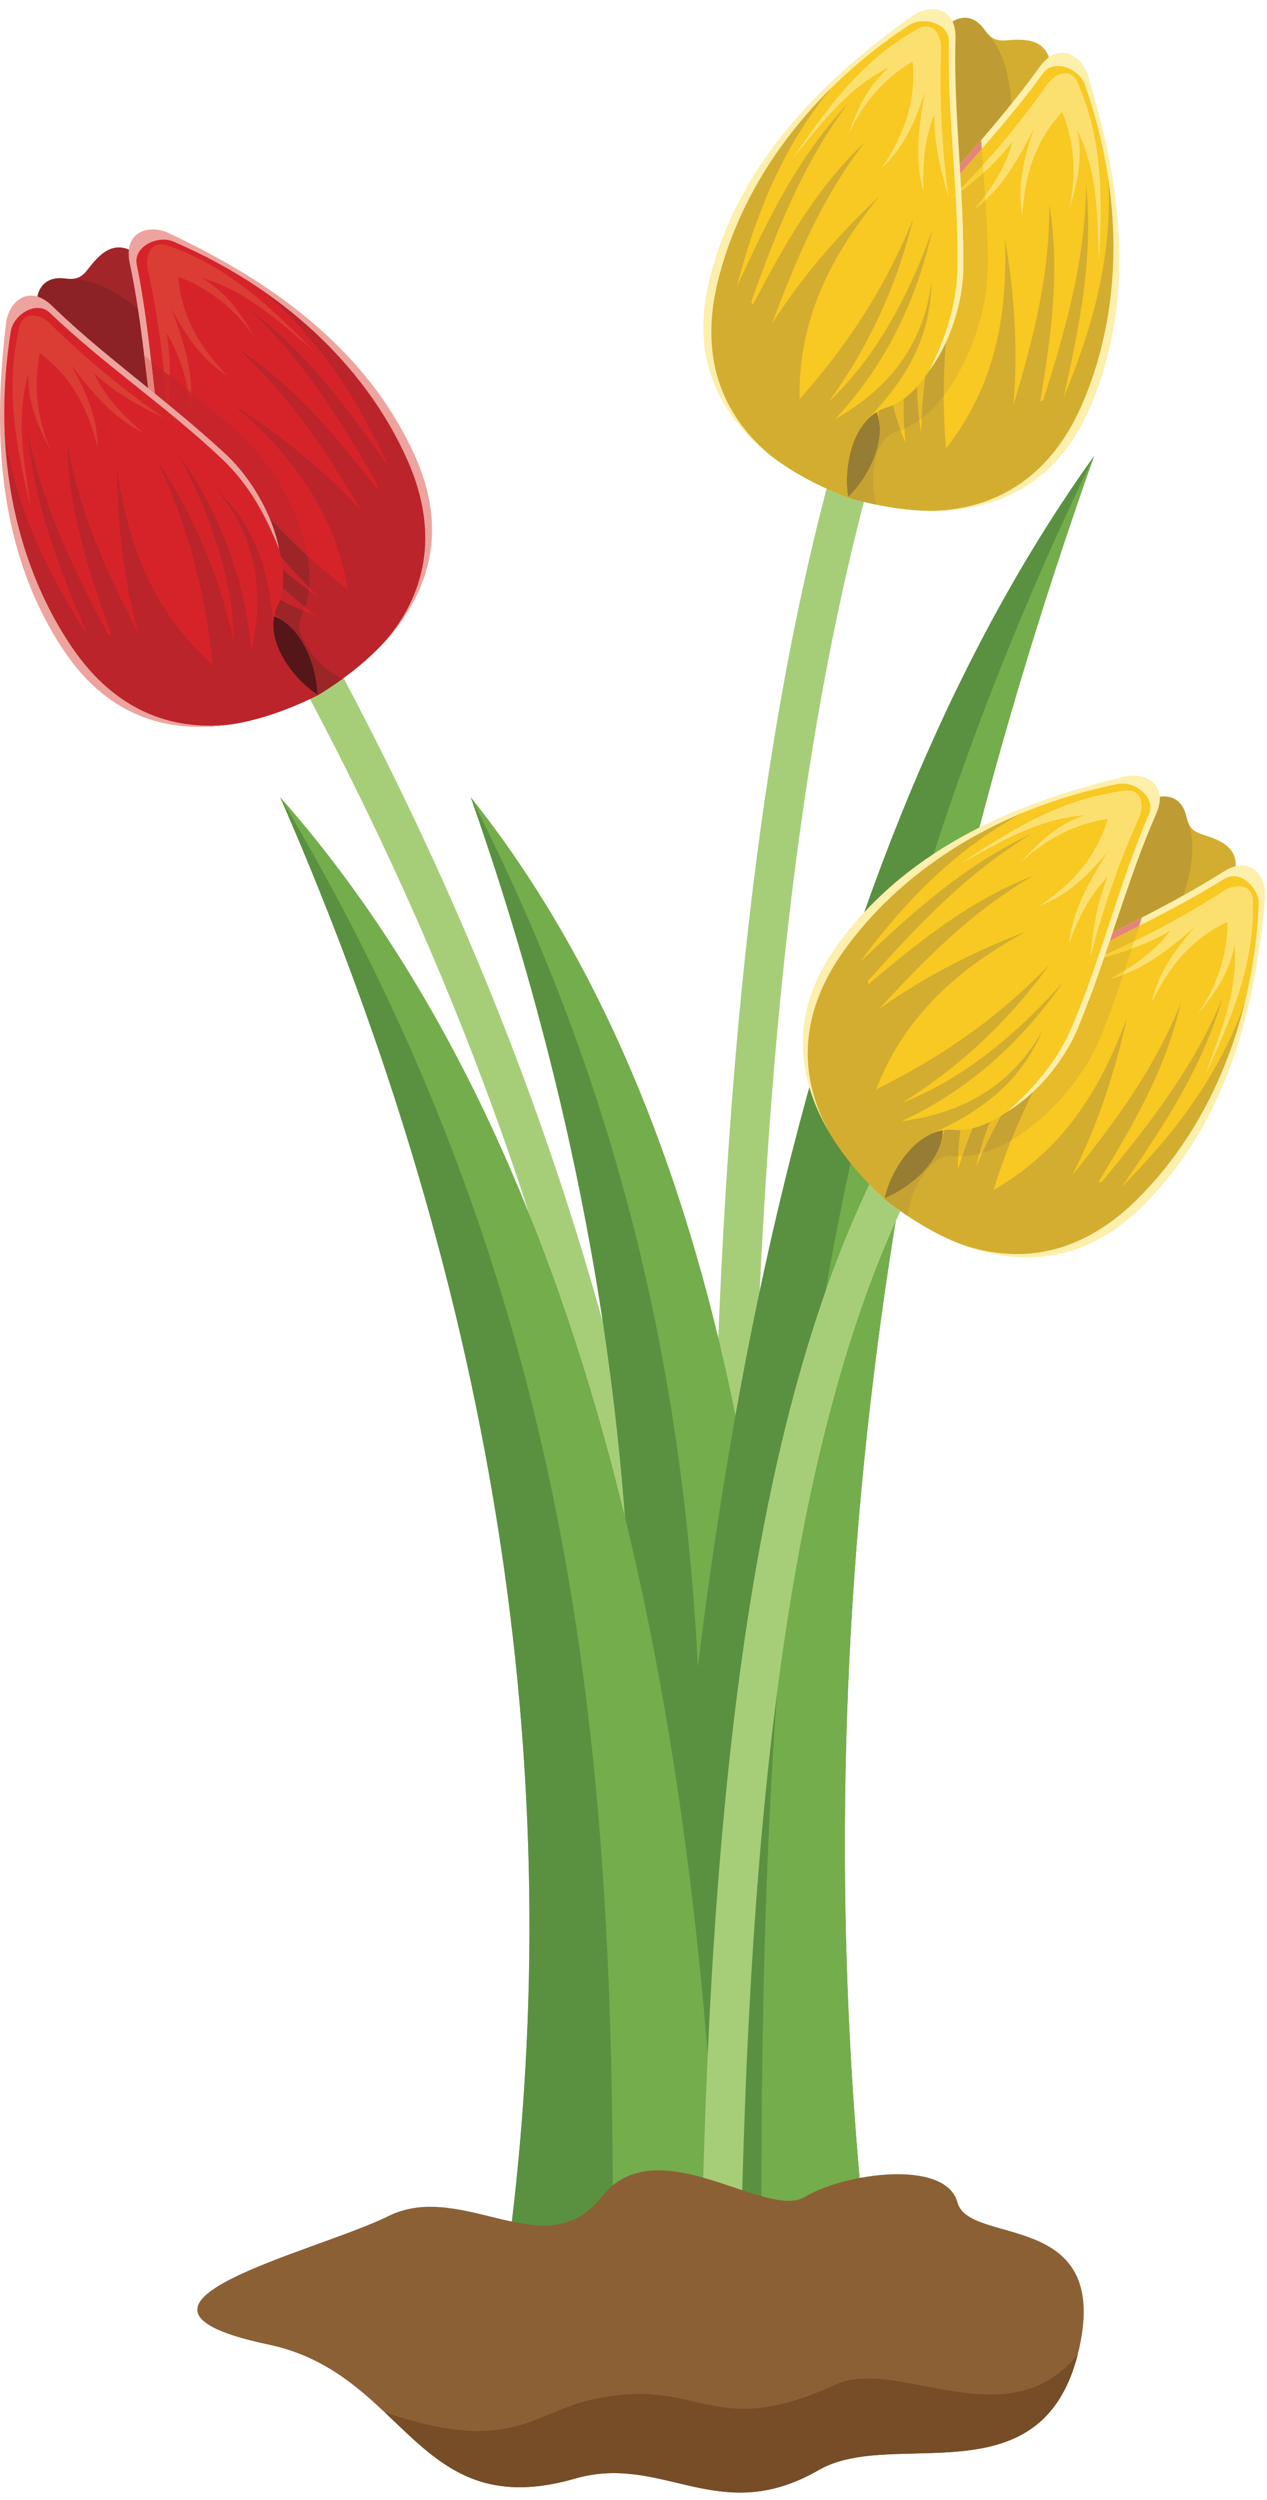 <?xml version="1.0" encoding="UTF-8"?>
<!DOCTYPE svg  PUBLIC '-//W3C//DTD SVG 1.1//EN'  'http://www.w3.org/Graphics/SVG/1.1/DTD/svg11.dtd'>
<svg version="1.1" viewBox="0 0 359 708" xmlns="http://www.w3.org/2000/svg">
<path d="m92.556 183.07c48.142 88.743 75.327 168.98 91.243 244.72 15.885 75.597 20.497 146.58 23.531 217.07l-11.143 0.481c-3.013-69.981-7.59-140.43-23.316-215.28-15.699-74.704-42.551-153.92-90.148-241.66l9.833-5.331" fill="#A6CE79"/>
<path d="m250.76 120.8c-36.932 122.75-38.022 278.95-38.925 408.37-0.294 42.284-0.57 81.727-2.049 116.12l-11.147-0.48c1.484-34.472 1.759-73.665 2.053-115.68 0.908-130.21 2.003-287.36 39.361-411.52l10.707 3.19" fill="#A6CE79"/>
<path d="m161.03 644.47c31.016-136.45 22.509-275.96-27.643-418.73 71.698 89.988 98.063 233.69 88.744 419.68-20.367-0.318-40.734-0.633-61.101-0.948" fill="#74AD4B"/>
<path d="m161.03 644.47c31.016-136.45 22.509-275.96-27.643-418.73 75.642 147.87 70.425 284.04 58.192 419.2l-30.549-0.472" fill="#5A9141"/>
<path d="m246.36 644.25c-19.283-167.86 1.226-339.5 63.654-515.14-79.438 110.71-118.16 287.5-124.84 516.3 20.396-0.389 40.79-0.779 61.183-1.167" fill="#5A9141"/>
<path d="m246.36 644.25c-19.283-167.86 1.226-339.5 63.654-515.14-88.359 181.91-94.852 349.44-94.244 515.72l30.59-0.584" fill="#74AD4B"/>
<path d="m143.04 644.47c19.282-136.45-1.224-275.96-63.654-418.73 79.437 89.988 118.16 233.69 124.84 419.68-20.394-0.318-40.787-0.633-61.181-0.948" fill="#74AD4B"/>
<path d="m143.04 644.47c19.282-136.45-1.224-275.96-63.654-418.73 88.361 147.87 94.851 284.04 94.245 419.2l-30.591-0.472" fill="#5A9141"/>
<path d="m267.52 8.267c-0.059-0.631 6.36-7.051 11.461 0.21 3.418 4.87 6.11 2.11 12.001 2.935 9.108 1.276 6.594 11.728 6.705 15.15 0.185 5.834-3.61 20.595-7.902 24.661-3.929 3.723-18.343 12.817-22.921 5.448-5.902-9.504-8.913-18.53-5.323-29.198 1.815-5.392 2.33-6.937 5.133-11.716 0.88-1.502 0.953-6.285 0.846-7.49" fill="#D3AD30"/>
<path d="m267.52 8.267c-0.059-0.631 6.36-7.051 11.461 0.21 0.438 0.626 0.864 1.125 1.288 1.522v1e-3c7.167 8.535 6.335 21.525 6.989 33.687-5.755 1.781-11.513 3.562-17.268 5.344l-9.746-16.097c0.242-1.778 0.668-3.594 1.297-5.461 1.815-5.392 2.33-6.937 5.133-11.716 0.88-1.502 0.953-6.285 0.846-7.49" fill="#BF9B34"/>
<path d="m240.26 140.91-5.741-5.773c4e-3 -1.764 0.181-1.709 0.797-3.854l9.774-29.077 15.022 13.168-10.851 23.85-9.001 1.686" fill="#977C33"/>
<path d="m240.15 140.88c5.33-4.697 13.323-18.111 6.638-27.141-6.722-9.076-2.51-31.305 7.515-44.604 13.937-18.49 28.115-30.904 39.495-48.433 4.005-6.169 12.576-4.025 14.45 1.989 8.719 27.975 13.391 59.745-0.255 91.839-14.442 33.966-44.036 33.211-67.843 26.35" fill="#F8C823"/>
<path d="m240.15 140.88c5.33-4.697 13.323-18.111 6.638-27.141-6.722-9.076-2.51-31.305 7.515-44.604 8.048-10.676 16.176-19.328 23.8-28.107 0.775 11.401 1.826 22.701 1.787 34.246-0.018 5.479-0.945 11.032-2.457 16.29-3.316 11.509-11.462 27.257-23.868 30.882-5.533 1.614-6.871 12.383-5.93 17.035l0.691 3.431c-2.776-0.575-5.513-1.266-8.176-2.032" fill="#E7BB2A"/>
<path d="m240.15 140.88c4.103-3.615 9.783-12.396 9.129-20.366l-0.096-0.884c-1.557-14.13-0.802-28.136 9.109-41.648-9.019 15.617-8.564 31.441-1.709 47.403-1.851-18.664 0.866-38.308 10.508-59.435-7.012 22.006-8.776 40.735-6.082 56.677 0.35-18.431 4.156-37.029 12.296-55.835-5.751 21.093-6.813 40.982-5.27 60.2 14.044-17.868 17.472-37.834 16.726-59.343 2.709 15.686 3.694 31.366 2.41 47.04 5.41-18.131 10.331-36.457 10.126-56.814 3.196 18.894 0.483 37.389-2.56 55.863 0.301-0.149 0.599-0.297 0.9-0.446 6.144-19.672 11.975-39.451 12.088-61.155 2.185 21.337-2.042 40.849-6.318 60.348 7.987-19.186 13.7-39.137 12.704-61.346l1.206 2.277c2.671 19.602 1.531 40.29-7.324 61.114-14.442 33.966-44.036 33.211-67.843 26.35" fill="#D3AD30"/>
<path d="m261.15 118.45c0.811-17.065 4.631-34.273 12.158-51.66-4.274 15.675-5.957 30.684-5.908 45.247-1.869 2.43-3.955 4.625-6.25 6.413zm-4.886 2.989c1.473-0.668 2.879-1.506 4.214-2.482-1.861-15.128 0.136-32.669 6.616-53.009-8.965 19.644-11.942 38.006-10.83 55.491zm-16.111 19.439c4.103-3.615 9.783-12.396 9.129-20.366l-0.096-0.884c-1.557-14.13-0.802-28.136 9.109-41.648-8.361 14.477-8.58 29.133-3.105 43.911-0.535 0.207-1.073 0.392-1.622 0.553-5.533 1.614-6.871 12.383-5.93 17.035l0.691 3.431c-2.776-0.575-5.513-1.266-8.176-2.032" fill="#C6A233"/>
<path d="m243.62 98.284c0.059-9.79 4.122-21.33 10.208-29.401 13.936-18.49 28.619-32.977 40.775-49.977 5.178-7.241 11.776-3.538 13.65 2.478 8.719 27.973 14.379 61.638 0.732 93.731-9.697 22.807-27.216 29.375-44.236 29.536 16.209-0.592 32.272-8.328 41.706-29.809 10.562-24.05 13.089-56.152 0.921-90.9-1.571-4.485-8.747-7.441-11.833-3.177-12.435 17.186-27.503 31.685-40.505 49.347-6.643 9.026-9.561 18.821-11.418 28.172" fill="#FDEFAC"/>
<path d="m243.62 98.284c0.059-9.79 4.122-21.33 10.208-29.401 8.023-10.644 16.291-19.962 24.185-29.195 0.055 0.831 0.112 1.661 0.169 2.49-7.81 9.005-15.806 17.964-23.144 27.934-6.643 9.026-9.561 18.821-11.418 28.172" fill="#E6847B"/>
<path d="m240.36 140.95c-1.405-6.962 0.341-22.479 11.124-25.629 10.841-3.166 20.927-23.417 20.986-40.072 0.078-23.154-3.706-41.615-2.172-62.458 0.54-7.334-7.584-10.809-12.715-7.151-23.858 17.009-46.789 39.488-55.326 73.301-9.034 35.786 14.995 53.08 38.103 62.009" fill="#F8C823"/>
<path d="m311.41 74.182c0.816-16.972 1.372-33.871-6.03-50.758-2.015-4.598-6.62-2.446-8.652 0.461-8.132 11.639-18.022 23.234-27.054 32.125 5.804-4.098 12.269-9.392 17.233-15.939-1.955 7.403-6.205 13.631-10.652 19.03 7.685-5.662 12.293-14.129 16.766-22.719-3.062 8.369-4.801 16.597-3.364 24.48 0.708-10.217 3.01-20.18 11.319-29.176 3.639 9.094 4.042 18.317 1.94 27.642 2.364-7.344 4.001-14.754 2.312-22.461 6.041 12.261 5.618 24.81 6.182 37.315" fill="#FCE06F"/>
<path d="m279.13 55.43c-0.934 1.267-1.898 2.489-2.872 3.671 1.037-0.765 2.02-1.581 2.952-2.441-0.026-0.41-0.054-0.82-0.08-1.23zm-0.62-8.682 0.157 2.159c-2.979 2.676-6.068 5.041-8.99 7.103 2.885-2.84 5.856-5.956 8.833-9.262" fill="#FAD036"/>
<path d="m240.36 140.95c-1.081-5.359-0.295-15.786 5.042-21.741l0.614-0.645c9.782-10.314 17.651-21.924 17.925-38.68-2.258 17.893-12.187 30.222-27.298 38.79 12.757-13.746 22.47-31.036 27.567-53.693-7.723 21.766-17.641 37.751-29.426 48.82 10.864-14.892 19.079-32.006 23.968-51.908-8.176 20.279-19.354 36.762-32.205 51.135-0.382-22.723 8.961-40.697 22.561-57.379-11.642 10.857-21.908 22.75-30.363 36.011 6.654-17.713 13.815-35.286 26.29-51.375-13.971 13.117-22.996 29.487-31.741 46.041-0.148-0.299-0.298-0.599-0.447-0.9 7.003-19.383 14.316-38.663 27.351-56.016-14.642 15.673-23.074 33.77-31.458 51.885 5.24-20.11 12.75-39.456 26.976-56.542l-2.339 1.084c-13.981 13.998-25.583 31.165-31.12 53.104-9.034 35.786 14.995 53.08 38.103 62.009" fill="#D3AD30"/>
<path d="m263.35 104.92c5.874-7.832 9.613-19.48 9.648-29.589 0.079-23.155-2.855-43.57-2.259-64.461 0.255-8.898-7.24-9.938-12.369-6.28-23.858 17.008-48.722 40.4-57.259 74.212-6.068 24.029 3.917 39.854 17.375 50.275-12.552-10.274-20.669-26.147-15.194-48.961 6.13-25.544 23.525-52.64 54.23-72.958 3.964-2.622 11.466-0.637 11.345 4.624-0.488 21.208 2.747 41.867 2.423 63.796-0.164 11.207-3.763 20.773-7.94 29.342" fill="#FDEFAC"/>
<path d="m224.55 44.945c9.611-14.012 19.389-27.807 35.495-36.782 4.385-2.443 6.751 2.056 6.611 5.599-0.56 14.188 0.307 29.403 2.124 41.947-2.146-6.775-4.093-14.901-4.089-23.117-2.917 7.08-3.3 14.609-3.021 21.598-2.699-9.157-1.249-18.687 0.385-28.233-2.624 8.517-6.214 16.122-12.123 21.534 5.613-8.569 9.801-17.896 8.626-30.083-8.397 5.042-14.297 12.143-18.261 20.842 2.56-7.279 5.736-14.17 11.74-19.288-12.224 6.113-19.475 16.365-27.487 25.983" fill="#FCE06F"/>
<path d="m10.611 87.2c-0.506-0.384-0.905-9.453 7.893-8.311 5.901 0.767 5.683-3.083 10.268-6.87 7.092-5.857 13.104 3.055 15.702 5.284 4.431 3.802 12.754 16.568 12.856 22.48 0.092 5.411-2.931 22.185-11.459 20.584-10.997-2.063-19.685-5.938-25.132-15.789-2.749-4.978-3.542-6.402-5.174-11.697-0.514-1.663-3.992-4.947-4.954-5.681" fill="#A22629"/>
<path d="m10.611 87.2c-0.506-0.384-0.905-9.453 7.893-8.311 0.759 0.099 1.414 0.121 1.993 0.076v1e-3c11.135 0.478 20.156 9.861 29.566 17.592-2.572 5.449-5.144 10.897-7.718 16.346l-18.452-3.681c-1.148-1.38-2.199-2.921-3.154-4.645-2.749-4.978-3.542-6.402-5.174-11.697-0.514-1.663-3.992-4.947-4.954-5.681" fill="#8C2225"/>
<path d="m90.04 196.88-8.133 0.336c-1.299-1.197-1.137-1.288-2.303-3.192l-14.848-26.841 19.857-2.19 10.262 24.108-4.835 7.779" fill="#551619"/>
<path d="m89.947 196.93c0.134-7.101-4.363-22.054-15.537-23.221-11.232-1.172-24.786-19.287-27.827-35.663-4.225-22.765-3.808-41.606-9.053-61.835-1.845-7.119 5.522-11.994 11.226-9.315 26.521 12.458 53.108 30.465 67.567 62.201 15.3 33.587-5.241 54.907-26.376 67.833" fill="#D6232A"/>
<path d="m89.947 196.93c0.134-7.101-4.363-22.054-15.537-23.221-11.232-1.172-24.786-19.287-27.827-35.663-2.438-13.145-3.332-24.982-4.659-36.532 8.934 7.125 17.977 13.98 26.467 21.805 4.028 3.713 7.5 8.146 10.357 12.813 6.25 10.216 12.364 26.859 6.661 38.457-2.547 5.171 4.495 13.427 8.559 15.878l2.999 1.805c-2.299 1.661-4.656 3.213-7.02 4.658" fill="#C7242B"/>
<path d="m89.947 196.93c0.104-5.466-2.537-15.584-8.856-20.485l-0.718-0.525c-11.472-8.395-21.295-18.406-24.567-34.842 5.427 17.199 17.404 27.549 33.808 33.27-15.016-11.238-27.67-26.507-36.743-47.884 11.496 20.03 24.12 33.978 37.699 42.757-13.359-12.703-24.507-28.068-32.882-46.772 11.675 18.485 25.628 32.699 40.844 44.536-3.696-22.424-16.108-38.433-32.475-52.408 13.398 8.595 25.63 18.456 36.322 29.988-9.719-16.235-19.914-32.24-35.069-45.834 16.095 10.401 27.907 24.89 39.478 39.61 0.091-0.323 0.186-0.644 0.276-0.965-10.361-17.817-21.011-35.472-36.944-50.21 17.214 12.795 28.751 29.09 40.247 45.409-8.758-18.846-19.616-36.532-36.67-50.793l2.494 0.647c16.263 11.267 30.752 26.077 40.132 46.668 15.3 33.587-5.241 54.907-26.376 67.833" fill="#BB242A"/>
<path d="m87.583 166.3c0.229-2.9 0.021-5.918-0.51-8.939-10.776-9.796-20.709-21.174-29.385-34.91 7.742 17.291 17.857 31.729 29.895 43.849zm-1.094 5.624c0.502-1.538 0.83-3.14 1.012-4.785-12.415-8.842-24.003-22.159-34.63-40.673 8.435 19.877 19.968 34.471 33.618 45.458zm3.458 25.008c0.104-5.466-2.537-15.584-8.856-20.485l-0.718-0.525c-11.472-8.395-21.295-18.406-24.567-34.842 5.031 15.943 15.693 26 30.29 31.942-0.207 0.532-0.437 1.056-0.687 1.569-2.547 5.171 4.495 13.427 8.559 15.878l2.999 1.805c-2.299 1.661-4.656 3.213-7.02 4.658" fill="#9C2528"/>
<path d="m60.87 165.61c-7.183-6.653-12.949-17.442-14.794-27.381-4.225-22.764-4.997-43.377-9.328-63.821-1.844-8.71 5.34-11.076 11.044-8.396 26.521 12.457 55.173 31.016 69.63 62.752 10.274 22.55 3.289 39.909-8.086 52.573 10.509-12.356 15.65-29.428 6.175-50.89-10.608-24.033-32.579-47.573-66.425-62.061-4.37-1.87-11.394 1.428-10.333 6.583 4.28 20.776 4.801 41.68 9.047 63.197 2.173 10.997 7.425 19.763 13.07 27.444" fill="#EEA49E"/>
<path d="m60.87 165.61c-7.183-6.653-12.949-17.442-14.794-27.381-2.434-13.105-3.72-25.495-5.202-37.553 0.648 0.521 1.301 1.04 1.949 1.557 1.37 11.841 2.581 23.789 4.977 35.933 2.173 10.997 7.425 19.763 13.07 27.444" fill="#E6847B"/>
<path d="m90.138 196.83c-6.082-3.665-16.348-15.431-11.39-25.511 4.983-10.134-3.143-31.249-15.389-42.537-17.024-15.693-33.197-25.366-47.535-40.571-5.044-5.352-13.093-1.707-13.86 4.547-3.564 29.083-2.468 61.177 16.709 90.305 20.294 30.828 49.273 24.784 71.465 13.767" fill="#D6232A"/>
<path d="m88.871 99.332c-11.969-12.063-24.059-23.883-41.512-29.827-4.752-1.617-6.274 3.233-5.502 6.693 3.093 13.858 4.967 28.982 5.427 41.649 0.899-7.05 1.357-15.392-0.119-23.476 4.139 6.442 5.863 13.782 6.84 20.708 1.016-9.492-2.118-18.607-5.435-27.708 4.108 7.91 9.002 14.748 15.784 19.013-7.055-7.424-12.849-15.849-13.875-28.05 9.163 3.456 16.241 9.384 21.698 17.233-3.821-6.703-8.18-12.914-15.005-16.873 13.121 3.824 22.092 12.61 31.699 20.638" fill="#DB3D35"/>
<path d="m53.24 110.48c0.32 0.256 0.64 0.513 0.96 0.77 4e-3 1.269-0.056 2.545-0.195 3.827-0.211-1.517-0.462-3.054-0.765-4.597zm-6.825-5.406 1.699 1.343c-0.039 4.004-0.379 7.88-0.83 11.428-0.147-4.046-0.439-8.343-0.869-12.771" fill="#CD272B"/>
<path d="m90.138 196.83c-4.682-2.82-11.842-10.441-12.631-18.399l-0.06-0.888c-1.003-14.18-4.254-27.823-16.426-39.341 11.671 13.748 14.061 29.397 10.175 46.329-1.524-18.694-7.716-37.531-20.988-56.591 10.839 20.395 15.933 38.503 16.138 54.67-3.643-18.069-10.722-35.683-22.101-52.727 9.439 19.721 14.049 39.097 15.972 58.281-17.018-15.063-23.969-34.09-27.09-55.386 0.147 15.918 1.989 31.523 6.061 46.712-8.574-16.869-16.698-34.016-20.143-54.082 0.242 19.162 6.224 36.873 12.526 54.501-0.32-0.092-0.644-0.185-0.964-0.277-9.569-18.253-18.85-36.666-22.848-57.998 1.673 21.382 9.327 39.82 17.026 58.237-11.295-17.444-20.491-36.047-23.489-58.076l-0.777 2.456c0.881 19.765 5.711 39.913 18.154 58.812 20.294 30.828 49.273 24.784 71.465 13.767" fill="#BB242A"/>
<path d="m79.093 155.54c-1.811-9.621-7.877-20.244-15.31-27.096-17.024-15.693-34.066-27.314-49.07-41.861-6.393-6.196-12.219-1.371-12.986 4.883-3.564 29.083-3.102 63.218 16.075 92.346 13.627 20.701 32.041 24.023 48.815 21.132-16.054 2.321-33.243-2.41-46.375-21.854-14.701-21.769-22.94-52.897-17.193-89.264 0.742-4.694 7.273-8.888 11.073-5.246 15.312 14.681 32.734 26.244 48.689 41.29 8.156 7.69 12.781 16.805 16.282 25.67" fill="#EEA49E"/>
<path d="m8.649 143.66c-3.847-16.552-7.418-33.079-3.164-51.018 1.159-4.884 6.075-3.592 8.595-1.096 10.087 9.993 21.896 19.628 32.374 26.756-6.445-2.991-13.754-7.041-19.812-12.592 3.253 6.932 8.547 12.298 13.89 16.812-8.576-4.191-14.627-11.697-20.567-19.347 4.513 7.686 7.699 15.468 7.699 23.482-2.529-9.926-6.579-19.313-16.365-26.675-1.95 9.598-0.696 18.744 3.045 27.542-3.642-6.803-6.581-13.799-6.3-21.683-3.746 13.144-1.081 25.414 0.605 37.819" fill="#DB3D35"/>
<path d="m262.23 328.83c-19.524 35.594-32.075 82.184-40.028 135.98-8.018 54.233-11.353 115.59-12.421 180.33l-11.147-0.174c1.08-65.308 4.438-127.17 12.509-181.77 8.137-55.033 21.077-102.88 41.297-139.74l9.79 5.375" fill="#A6CE79"/>
<path d="m325.61 226.78c0.186-0.605 8.546-4.143 10.543 4.503 1.337 5.798 4.869 4.249 10.017 7.228 7.963 4.606 1.706 13.347 0.521 16.56-2.018 5.477-11.083 17.729-16.587 19.884-5.042 1.974-21.816 4.986-23.289-3.564-1.899-11.026-1.295-20.521 6.039-29.058 3.707-4.316 4.764-5.553 9.158-8.93 1.381-1.061 3.246-5.465 3.598-6.623" fill="#D3AD30"/>
<path d="m325.61 226.78c0.186-0.605 8.546-4.143 10.543 4.503 0.17 0.743 0.378 1.367 0.622 1.894 3.435 10.603-2.217 22.328-6.183 33.845-6.002-0.513-12.006-1.024-18.01-1.538l-2.982-18.578c0.892-1.557 1.97-3.08 3.254-4.573 3.707-4.316 4.764-5.553 9.158-8.93 1.381-1.061 3.246-5.465 3.598-6.623" fill="#BF9B34"/>
<path d="m250.5 339.46-3.151-7.504c0.668-1.634 0.81-1.517 2.187-3.272l19.983-23.275 8.974 17.85-19.018 18.025-8.975-1.824" fill="#977C33"/>
<path d="m250.42 339.4c6.704-2.351 19.15-11.779 16.348-22.659-2.817-10.935 9.437-29.953 23.726-38.511 19.864-11.896 37.668-18.074 54.801-30.041 6.03-4.212 13.166 0.995 12.644 7.274-2.432 29.2-10.041 60.398-34.748 85.011-26.146 26.05-53.288 14.23-72.771-1.074" fill="#F8C823"/>
<path d="m250.42 339.4c6.704-2.351 19.15-11.779 16.348-22.659-2.817-10.935 9.437-29.953 23.726-38.511 11.472-6.869 22.254-11.833 32.617-17.102-3.565 10.855-6.838 21.722-11.213 32.406-2.074 5.07-5.02 9.87-8.398 14.173-7.395 9.419-20.864 20.954-33.722 19.65-5.734-0.583-11.02 8.894-11.898 13.558l-0.649 3.438c-2.357-1.575-4.633-3.241-6.811-4.953" fill="#E7BB2A"/>
<path d="m250.42 339.4c5.158-1.809 13.722-7.81 16.114-15.442l0.239-0.859c3.87-13.675 9.831-26.374 24.094-35.169-14.229 11.081-19.754 25.916-19.399 43.286 5.3-17.993 15.2-35.175 32.073-51.132-14.766 17.76-23.438 34.453-26.934 50.239 7.249-16.949 17.766-32.752 32.376-47.124-13.254 17.389-21.713 35.418-27.503 53.809 19.727-11.283 30.406-28.496 37.797-48.709-3.381 15.554-8.361 30.457-15.442 44.499 11.829-14.769 23.275-29.904 30.733-48.846-4.138 18.711-13.602 34.832-23.365 50.808 0.335-0.026 0.67-0.05 1.003-0.076 13.086-15.921 25.922-32.06 34.181-52.129-5.991 20.592-17.243 37.086-28.531 53.549 14.612-14.779 27.405-31.12 34.824-52.076l0.263 2.564c-4.89 19.17-13.721 37.913-29.752 53.882-26.146 26.05-53.288 14.23-72.771-1.074" fill="#D3AD30"/>
<path d="m278.3 326.5c2.796-0.795 5.553-2.044 8.199-3.594 5.428-13.515 12.627-26.791 22.477-39.713-13.507 13.287-23.514 27.798-30.676 43.307zm-5.653 0.933c1.616-0.064 3.232-0.315 4.837-0.716 3.96-14.719 12.402-30.224 26.05-46.639-15.688 14.837-25.35 30.733-30.887 47.355zm-22.234 11.961c5.158-1.809 13.722-7.81 16.114-15.442l0.239-0.859c3.87-13.675 9.831-26.374 24.094-35.169-13.189 10.272-18.9 23.771-19.38 39.523-0.57-9e-3 -1.14-0.039-1.709-0.096-5.734-0.583-11.02 8.894-11.898 13.558l-0.649 3.438c-2.357-1.575-4.633-3.241-6.811-4.953" fill="#C6A233"/>
<path d="m269.64 301.22c3.732-9.05 11.835-18.217 20.506-23.411 19.864-11.897 38.914-19.805 56.567-30.991 7.519-4.765 12.243 1.146 11.721 7.424-2.434 29.2-9.841 62.524-34.546 87.14-17.554 17.489-36.26 16.994-52.093 10.746 15.243 5.541 33.037 4.408 49.85-11.952 18.826-18.32 33.231-47.117 35.012-83.892 0.229-4.748-5.31-10.182-9.771-7.39-17.982 11.253-37.392 19.028-56.078 30.509-9.551 5.868-15.936 13.85-21.168 21.817" fill="#FDEFAC"/>
<path d="m269.64 301.22c3.732-9.05 11.835-18.217 20.506-23.411 11.435-6.849 22.6-12.376 33.383-17.966-0.259 0.791-0.519 1.582-0.778 2.372-10.62 5.409-21.398 10.709-31.943 17.188-9.551 5.868-15.936 13.85-21.168 21.817" fill="#E6847B"/>
<path d="m250.58 339.54c1.314-6.982 8.762-20.705 19.939-19.572 11.237 1.14 28.195-13.837 34.505-29.249 8.773-21.428 12.203-39.957 21.457-58.696 3.257-6.594-2.964-12.867-9.094-11.406-28.5 6.797-58.201 19.013-78.818 47.139-21.819 29.768-6.051 54.824 12.011 71.784" fill="#F8C823"/>
<path d="m341.52 304.36c7.135-15.421 13.997-30.873 13.485-49.303-0.139-5.018-5.215-4.755-8.192-2.824-11.908 7.73-25.431 14.757-37.143 19.604 6.92-1.616 14.899-4.093 21.961-8.295-4.595 6.125-10.874 10.3-17.025 13.632 9.252-2.358 16.703-8.473 24.075-14.754-5.981 6.605-10.684 13.577-12.318 21.422 4.498-9.202 10.374-17.568 21.453-22.784-0.043 9.793-3.133 18.494-8.587 26.346 4.95-5.919 9.253-12.171 10.584-19.947 0.991 13.633-4.117 25.102-8.293 36.903" fill="#FCE06F"/>
<path d="m318.65 274.85c-0.127 0.39-0.256 0.781-0.386 1.169-1.187 0.447-2.406 0.834-3.655 1.153 1.349-0.73 2.702-1.499 4.041-2.322zm2.69-8.28-0.666 2.061c-3.768 1.36-7.52 2.39-11.001 3.204 3.741-1.547 7.666-3.32 11.667-5.265" fill="#FAD036"/>
<path d="m250.58 339.54c1.012-5.373 5.658-14.74 12.842-18.254l0.81-0.367c12.94-5.884 24.596-13.684 31.149-29.11-8.819 15.736-22.653 23.427-39.878 25.69 16.992-7.944 32.488-20.32 45.726-39.4-15.337 17.269-30.534 28.356-45.616 34.185 15.665-9.717 29.709-22.49 41.717-39.097-15.195 15.721-31.749 26.797-49.059 35.284 8.185-21.201 23.597-34.345 42.469-44.694-14.869 5.686-28.852 12.849-41.669 21.962 12.823-13.915 26.061-27.509 43.669-37.732-17.876 6.906-32.391 18.686-46.716 30.741-0.026-0.334-0.052-0.668-0.076-1.002 13.772-15.333 27.794-30.45 46.394-41.634-19.457 9.022-34.071 22.625-48.648 36.262 12.412-16.668 26.642-31.773 46.244-42.263l-2.573 0.127c-18.216 7.719-35.419 19.269-48.796 37.518-21.819 29.768-6.051 54.824 12.011 71.784" fill="#D3AD30"/>
<path d="m285.43 314.79c8.385-5.051 16.229-14.44 20.061-23.794 8.773-21.427 13.724-41.45 22.129-60.585 3.579-8.151-2.975-11.932-9.103-10.469-28.503 6.797-60.334 19.13-80.951 47.257-14.651 19.987-11.348 38.406-2.79 53.12-7.772-14.239-9.328-31.999 4.319-51.083 15.278-21.368 41.583-39.941 77.672-47.231 4.657-0.942 10.864 3.717 8.774 8.547-8.42 19.47-13.186 39.831-21.728 60.03-4.363 10.324-11.293 17.837-18.383 24.208" fill="#FDEFAC"/>
<path d="m272.01 244.63c14.173-9.374 28.418-18.484 46.716-20.748 4.981-0.616 5.482 4.442 4.023 7.673-5.85 12.937-10.765 27.364-13.795 39.671 0.558-7.085 1.807-15.347 4.898-22.96-5.365 5.465-8.548 12.298-10.917 18.88 0.94-9.5 5.864-17.786 10.966-26.019-5.632 6.908-11.815 12.605-19.326 15.399 8.42-5.831 15.808-12.899 19.298-24.636-9.676 1.517-17.813 5.88-24.755 12.453 5.107-5.784 10.64-10.977 18.129-13.463-13.627 1.071-24.198 7.845-35.237 13.75" fill="#FCE06F"/>
<path d="m110.08 627.54c20.963-10.357 44.642 14.639 60.318-5.358 15.672-19.998 46.559 6.642 57.703-0.082 11.146-6.721 39.826-10.815 43.193 1.569 3.367 12.386 43.18 1.87 34.559 41.062-9.711 44.135-52.581 22.448-73.851 34.728-28.395 16.395-44.06-4.79-69.113 2.435-45.106 13.007-47.609-29.698-86.762-37.948-53.178-11.206 12.991-26.047 33.953-36.406" fill="#8C6035"/>
<path d="m305.38 666.7c-10.545 41.508-52.44 20.662-73.382 32.755-28.395 16.395-44.06-4.79-69.113 2.435-28.149 8.116-39.707-5.464-53.933-18.825 35.273 12.194 42.176 0.242 58.242-3.438 31.549-7.225 33.751 12.064 69.505-4.331 17.657-8.096 48.901 15.946 68.681-8.596" fill="#764D27"/>
</svg>
